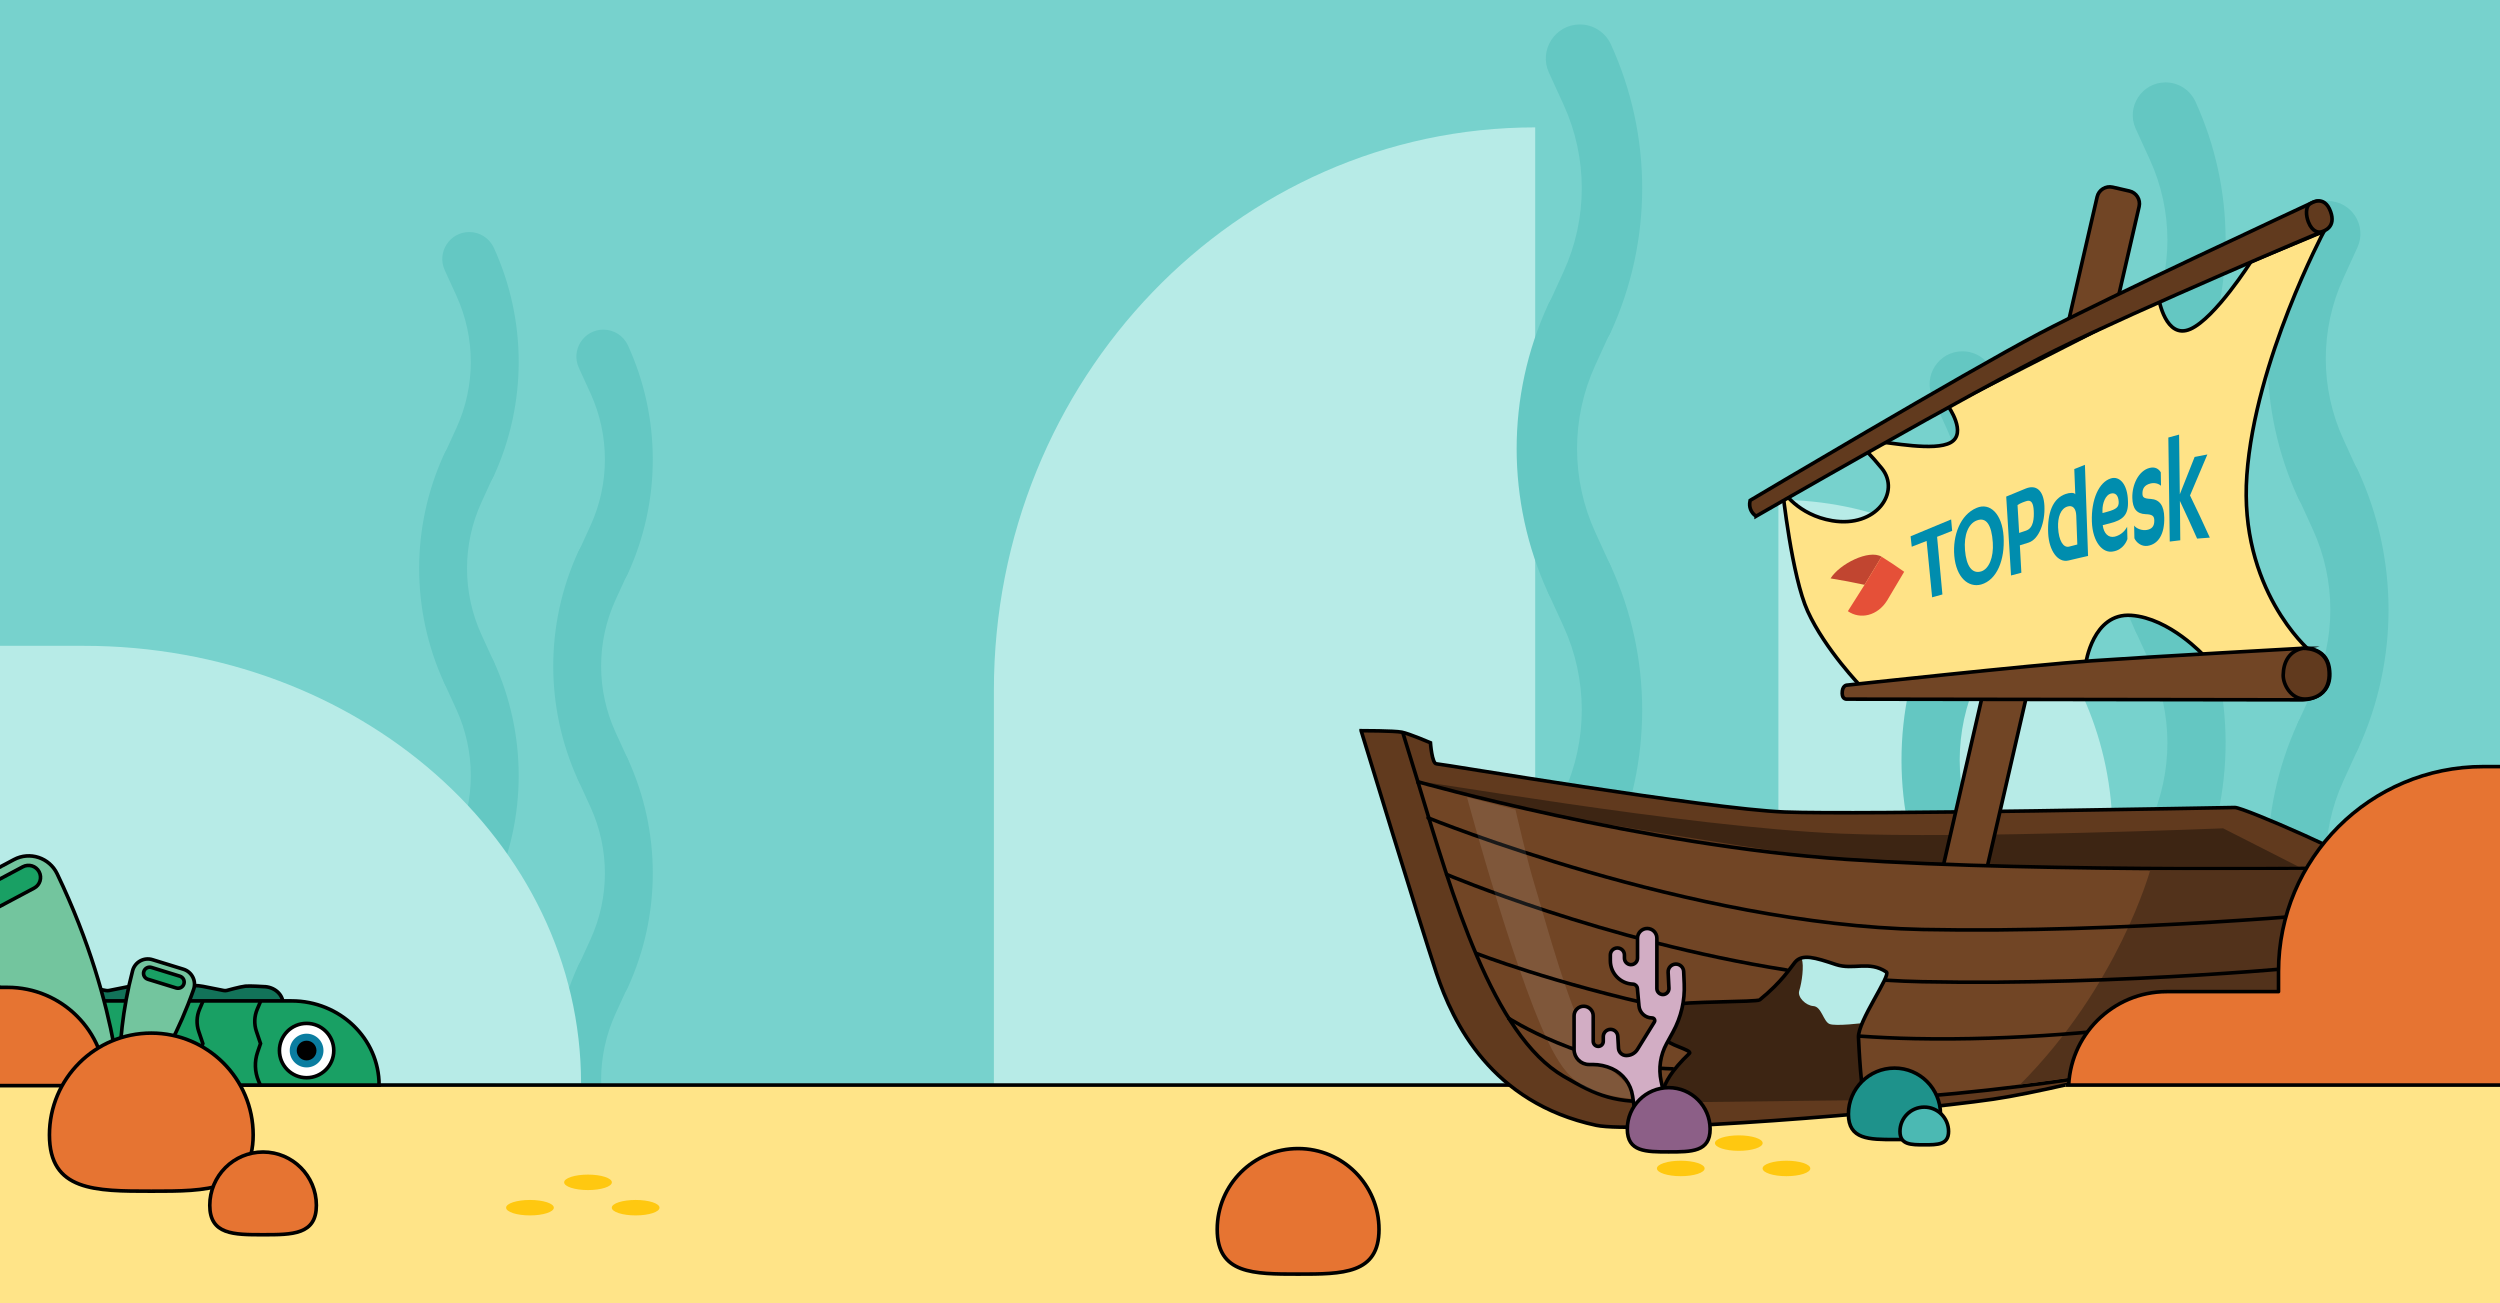 <svg width="2072" height="1080" viewBox="0 0 2072 1080" fill="none" xmlns="http://www.w3.org/2000/svg">
<rect x="0" y="0" width="2072" height="1080" fill="#333333" stroke="none"/>
<g clip-path="url(#clip0_2_2870)">
<path d="M2072.52 0H0V1080H2072.52V0Z" fill="#77D2CD"/>
<path d="M1272.38 105.58C1024.6 105.58 823.737 314.49 823.737 572.19V899.31H1272.38V572.19V105.58Z" fill="#B7EBE7"/>
<path d="M1309.42 724.11C1288.87 724.11 1275.21 702.85 1283.75 684.17L1295.92 657.57C1316 613.66 1316 563.19 1295.92 519.28L1283.75 492.68C1275.21 474 1288.86 452.74 1309.42 452.74C1320.46 452.74 1330.48 459.18 1335.09 469.22C1369.7 544.92 1369.7 631.93 1335.09 707.64C1330.49 717.68 1320.46 724.12 1309.42 724.12V724.11Z" fill="#64C8C3"/>
<path d="M1308.63 940.05C1329.17 940.05 1342.84 918.79 1334.29 900.11L1322.13 873.51C1302.05 829.6 1302.05 779.13 1322.13 735.22L1334.29 708.62C1342.84 689.94 1329.18 668.68 1308.63 668.68C1297.59 668.68 1287.56 675.12 1282.96 685.16C1248.34 760.86 1248.34 847.87 1282.96 923.58C1287.55 933.62 1297.59 940.06 1308.63 940.06V940.05Z" fill="#64C8C3"/>
<path d="M1309.42 291.64C1288.87 291.64 1275.21 270.38 1283.75 251.7L1295.92 225.1C1316 181.19 1316 130.72 1295.92 86.81L1283.75 60.21C1275.21 41.53 1288.86 20.27 1309.42 20.27C1320.46 20.27 1330.48 26.71 1335.09 36.75C1369.7 112.45 1369.7 199.46 1335.09 275.17C1330.49 285.21 1320.46 291.65 1309.42 291.65V291.64Z" fill="#64C8C3"/>
<path d="M1308.63 507.59C1329.17 507.59 1342.84 486.33 1334.29 467.65L1322.13 441.05C1302.05 397.14 1302.05 346.67 1322.13 302.76L1334.29 276.16C1342.84 257.48 1329.18 236.22 1308.63 236.22C1297.59 236.22 1287.56 242.66 1282.96 252.7C1248.34 328.4 1248.34 415.41 1282.96 491.12C1287.55 501.16 1297.59 507.6 1308.63 507.6V507.59Z" fill="#64C8C3"/>
<path d="M388.958 750.46C372.664 750.46 361.831 733.6 368.613 718.79L378.265 697.69C394.189 662.87 394.189 622.85 378.265 588.02L368.613 566.92C361.841 552.1 372.664 535.25 388.958 535.25C397.71 535.25 405.662 540.36 409.303 548.32C436.76 608.35 436.76 677.35 409.303 737.38C405.662 745.34 397.71 750.45 388.958 750.45V750.46Z" fill="#64C8C3"/>
<path d="M388.327 921.71C404.622 921.71 415.454 904.85 408.673 890.04L399.02 868.94C383.096 834.12 383.096 794.1 399.02 759.27L408.673 738.17C415.444 723.35 404.622 706.5 388.327 706.5C379.575 706.5 371.623 711.61 367.982 719.57C340.525 779.6 340.525 848.6 367.982 908.63C371.623 916.59 379.575 921.7 388.327 921.7V921.71Z" fill="#64C8C3"/>
<path d="M388.958 407.52C372.664 407.52 361.831 390.66 368.613 375.85L378.265 354.75C394.189 319.93 394.189 279.91 378.265 245.08L368.613 223.98C361.841 209.16 372.664 192.31 388.958 192.31C397.71 192.31 405.662 197.42 409.303 205.38C436.76 265.41 436.76 334.41 409.303 394.44C405.662 402.4 397.71 407.51 388.958 407.51V407.52Z" fill="#64C8C3"/>
<path d="M388.327 578.76C404.622 578.76 415.454 561.9 408.673 547.09L399.02 525.99C383.096 491.17 383.096 451.15 399.02 416.32L408.673 395.22C415.444 380.4 404.622 363.55 388.327 363.55C379.575 363.55 371.623 368.66 367.982 376.62C340.525 436.65 340.525 505.65 367.982 565.68C371.623 573.64 379.575 578.75 388.327 578.75V578.76Z" fill="#64C8C3"/>
<path d="M500.096 831.35C483.802 831.35 472.969 814.49 479.751 799.68L489.403 778.58C505.327 743.76 505.327 703.74 489.403 668.91L479.751 647.81C472.979 632.99 483.802 616.14 500.096 616.14C508.848 616.14 516.8 621.25 520.441 629.21C547.898 689.24 547.898 758.24 520.441 818.27C516.8 826.23 508.848 831.34 500.096 831.34V831.35Z" fill="#64C8C3"/>
<path d="M499.466 1002.6C515.76 1002.6 526.592 985.74 519.811 970.93L510.158 949.83C494.234 915.01 494.234 874.99 510.158 840.16L519.811 819.06C526.582 804.24 515.76 787.39 499.466 787.39C490.713 787.39 482.761 792.5 479.121 800.46C451.664 860.49 451.664 929.49 479.121 989.52C482.761 997.48 490.713 1002.59 499.466 1002.59V1002.6Z" fill="#64C8C3"/>
<path d="M500.096 488.41C483.802 488.41 472.969 471.55 479.751 456.74L489.403 435.64C505.327 400.82 505.327 360.8 489.403 325.97L479.751 304.87C472.979 290.05 483.802 273.2 500.096 273.2C508.848 273.2 516.8 278.31 520.441 286.27C547.898 346.3 547.898 415.3 520.441 475.33C516.8 483.29 508.848 488.4 500.096 488.4V488.41Z" fill="#64C8C3"/>
<path d="M499.466 659.65C515.76 659.65 526.592 642.79 519.811 627.98L510.158 606.88C494.234 572.06 494.234 532.04 510.158 497.21L519.811 476.11C526.582 461.29 515.76 444.44 499.466 444.44C490.713 444.44 482.761 449.55 479.121 457.51C451.664 517.54 451.664 586.54 479.121 646.57C482.761 654.53 490.713 659.64 499.466 659.64V659.65Z" fill="#64C8C3"/>
<path d="M481.571 897.89C481.571 697.62 296.995 535.26 69.318 535.26H-219.695V897.89H69.318H481.571Z" fill="#B7EBE7"/>
<path d="M-0.5 899.31H2072.02V1089.04H-0.5" fill="#FFE488"/>
<path d="M-0.5 899.31H2072.02" stroke="black" stroke-width="3" stroke-miterlimit="10"/>
<path d="M19.285 824.75C19.285 826.51 19.995 828.1 21.145 829.25C22.295 830.4 23.886 831.11 25.646 831.11H205.751C206.172 831.11 234.579 831.98 234.579 831.98C234.579 824.09 227.307 817.71 218.345 817.71C218.345 817.71 207.062 816.97 203.331 817.35C199.39 817.75 187.897 820.91 187.897 820.91C187.037 821.09 186.147 821.09 185.276 820.91L168.222 817.53C163.191 816.53 158.009 816.6 153.008 817.72L138.915 820.87C137.964 821.08 136.984 821.07 136.034 820.84L123.161 818.06C117.329 816.8 111.298 816.75 105.446 817.92L90.343 820.94C89.502 821.11 88.642 821.1 87.802 820.94L74.098 818.43C66.206 816.99 58.094 817.24 50.312 819.19L39.83 821.81C38.639 822.11 37.389 822.06 36.229 821.66L27.697 818.75C23.576 817.34 19.285 820.41 19.285 824.77V824.75Z" fill="#127359" stroke="black" stroke-width="3" stroke-miterlimit="10"/>
<path d="M314.189 899.32C314.189 860.79 281.681 829.55 241.591 829.55H-11.093V899.32H241.591H314.189Z" fill="#19A064" stroke="black" stroke-width="3" stroke-miterlimit="10"/>
<path d="M254.114 893.22C266.554 893.22 276.639 883.138 276.639 870.7C276.639 858.263 266.554 848.18 254.114 848.18C241.673 848.18 231.588 858.263 231.588 870.7C231.588 883.138 241.673 893.22 254.114 893.22Z" fill="white" stroke="black" stroke-width="3" stroke-miterlimit="10"/>
<path d="M254.114 884.68C261.837 884.68 268.097 878.421 268.097 870.7C268.097 862.979 261.837 856.72 254.114 856.72C246.391 856.72 240.13 862.979 240.13 870.7C240.13 878.421 246.391 884.68 254.114 884.68Z" fill="#0A7DA0"/>
<path d="M254.114 878.88C258.633 878.88 262.296 875.218 262.296 870.7C262.296 866.182 258.633 862.52 254.114 862.52C249.595 862.52 245.932 866.182 245.932 870.7C245.932 875.218 249.595 878.88 254.114 878.88Z" fill="black"/>
<path d="M26.537 829.55L23.806 835.97C21.335 841.79 21.085 848.31 23.106 854.3L26.527 864.44L24.086 871.57C21.425 879.35 21.715 887.83 24.886 895.42L26.517 899.32" stroke="black" stroke-width="3" stroke-miterlimit="10"/>
<path d="M74.349 829.55L71.618 835.97C69.147 841.79 68.897 848.31 70.918 854.3L74.339 864.44L71.898 871.57C69.237 879.35 69.528 887.83 72.698 895.42L74.329 899.32" stroke="black" stroke-width="3" stroke-miterlimit="10"/>
<path d="M122.231 830.01L119.5 835.06C117.029 840.88 116.779 847.4 118.8 853.39L122.221 863.53L119.78 870.66C117.119 878.44 117.409 886.92 120.58 894.51L122.211 898.41" stroke="black" stroke-width="3" stroke-miterlimit="10" stroke-linecap="round"/>
<path d="M168.122 830.01L165.391 836.43C162.921 842.25 162.671 848.77 164.691 854.76L168.112 864.9L165.672 872.03C163.011 879.81 163.301 888.29 166.472 895.88L168.102 899.78" stroke="black" stroke-width="3" stroke-miterlimit="10"/>
<path d="M215.934 830.01L213.203 836.43C210.733 842.25 210.483 848.77 212.503 854.76L215.924 864.9L213.484 872.03C210.823 879.81 211.113 888.29 214.284 895.88L215.914 899.78" stroke="black" stroke-width="3" stroke-miterlimit="10"/>
<path d="M100.915 923.34C100.915 923.34 25.836 868.62 -34.329 767.95C-41.991 755.13 -37.44 738.52 -24.256 731.5L11.573 712.42C24.686 705.44 40.95 710.82 47.362 724.21C101.655 837.57 100.915 923.34 100.915 923.34V923.34Z" fill="#73C59E" stroke="black" stroke-width="3" stroke-linecap="round" stroke-linejoin="round"/>
<path d="M18.893 718.411L-23.483 740.975C-28.359 743.571 -30.206 749.627 -27.61 754.502C-25.013 759.377 -18.955 761.224 -14.079 758.627L28.297 736.063C33.173 733.467 35.021 727.411 32.424 722.536C29.827 717.661 23.769 715.814 18.893 718.411Z" fill="#19A064" stroke="black" stroke-width="3" stroke-miterlimit="10"/>
<path d="M-378.855 899.78H87.682C87.682 854.8 51.203 818.33 6.212 818.33H-86.352V801.69C-86.352 707.88 -162.421 631.83 -256.254 631.83H-378.855" fill="#E67432"/>
<path d="M-378.855 899.78H87.682C87.682 854.8 51.203 818.33 6.212 818.33H-86.352V801.69C-86.352 707.88 -162.421 631.83 -256.254 631.83H-378.855" stroke="black" stroke-width="3" stroke-linejoin="round"/>
<path d="M100.885 923.4C100.885 923.4 92.703 870.08 109.908 804.5C111.788 797.35 119.25 793.19 126.312 795.37L152.048 803.31C159.1 805.49 162.911 813.09 160.47 820.06C136.464 888.67 100.885 923.4 100.885 923.4V923.4Z" fill="#73C59E" stroke="black" stroke-width="3" stroke-linecap="round" stroke-linejoin="round"/>
<path d="M149.049 809.064L125.583 801.829C122.885 800.997 120.024 802.509 119.192 805.206L119.189 805.215C118.358 807.912 119.87 810.773 122.567 811.604L146.033 818.839C148.73 819.671 151.592 818.159 152.424 815.462L152.426 815.453C153.258 812.756 151.746 809.895 149.049 809.064Z" fill="#19A064" stroke="black" stroke-width="3" stroke-miterlimit="10"/>
<path d="M439.231 1007.34C450.152 1007.34 459.006 1004.47 459.006 1000.93C459.006 997.389 450.152 994.52 439.231 994.52C428.309 994.52 419.456 997.389 419.456 1000.93C419.456 1004.47 428.309 1007.34 439.231 1007.34Z" fill="#FFC810"/>
<path d="M487.333 986.33C498.254 986.33 507.108 983.46 507.108 979.92C507.108 976.38 498.254 973.51 487.333 973.51C476.411 973.51 467.558 976.38 467.558 979.92C467.558 983.46 476.411 986.33 487.333 986.33Z" fill="#FFC810"/>
<path d="M526.822 1007.34C537.744 1007.34 546.597 1004.47 546.597 1000.93C546.597 997.389 537.744 994.52 526.822 994.52C515.901 994.52 507.047 997.389 507.047 1000.93C507.047 1004.47 515.901 1007.34 526.822 1007.34Z" fill="#FFC810"/>
<path d="M1473.94 414.28C1626.87 414.28 1750.84 538.22 1750.84 691.11V885.18H1473.94V691.11V414.28V414.28Z" fill="#B7EBE7"/>
<path d="M1794.84 746.47C1775.05 746.47 1761.88 725.99 1770.11 707.99L1781.84 682.36C1801.18 640.05 1801.18 591.42 1781.84 549.11L1770.11 523.48C1761.88 505.48 1775.05 485 1794.84 485C1805.48 485 1815.15 491.21 1819.57 500.88C1852.92 573.82 1852.92 657.66 1819.57 730.6C1815.15 740.27 1805.48 746.48 1794.84 746.48V746.47Z" fill="#64C7C2"/>
<path d="M1794.84 329.77C1775.05 329.77 1761.88 309.29 1770.11 291.29L1781.84 265.66C1801.18 223.35 1801.18 174.72 1781.84 132.41L1770.11 106.78C1761.88 88.78 1775.05 68.3 1794.84 68.3C1805.48 68.3 1815.15 74.51 1819.57 84.18C1852.92 157.12 1852.92 240.96 1819.57 313.9C1815.15 323.57 1805.48 329.78 1794.84 329.78V329.77Z" fill="#64C7C2"/>
<path d="M1794.08 537.84C1813.87 537.84 1827.04 517.36 1818.81 499.36L1807.08 473.73C1787.74 431.42 1787.74 382.79 1807.08 340.48L1818.81 314.85C1827.04 296.85 1813.87 276.37 1794.08 276.37C1783.44 276.37 1773.77 282.58 1769.35 292.25C1736 365.19 1736 449.03 1769.35 521.97C1773.77 531.64 1783.44 537.85 1794.08 537.85V537.84Z" fill="#64C7C2"/>
<path d="M1929.11 844.75C1948.91 844.75 1962.07 824.27 1953.84 806.27L1942.12 780.64C1922.77 738.33 1922.77 689.7 1942.12 647.39L1953.84 621.76C1962.07 603.76 1948.91 583.28 1929.11 583.28C1918.47 583.28 1908.81 589.49 1904.39 599.16C1871.03 672.1 1871.03 755.94 1904.39 828.88C1908.81 838.55 1918.47 844.76 1929.11 844.76V844.75Z" fill="#64C7C2"/>
<path d="M1929.11 428.05C1948.91 428.05 1962.07 407.57 1953.84 389.57L1942.12 363.94C1922.77 321.63 1922.77 273 1942.12 230.69L1953.84 205.06C1962.07 187.06 1948.91 166.58 1929.11 166.58C1918.47 166.58 1908.81 172.79 1904.39 182.46C1871.03 255.4 1871.03 339.24 1904.39 412.18C1908.81 421.85 1918.47 428.06 1929.11 428.06V428.05Z" fill="#64C7C2"/>
<path d="M1929.87 636.119C1910.08 636.119 1896.92 615.639 1905.15 597.639L1916.87 572.009C1936.22 529.699 1936.22 481.069 1916.87 438.759L1905.15 413.129C1896.92 395.129 1910.08 374.649 1929.87 374.649C1940.52 374.649 1950.18 380.859 1954.6 390.529C1987.96 463.469 1987.96 547.309 1954.6 620.249C1950.18 629.919 1940.52 636.129 1929.87 636.129V636.119Z" fill="#64C7C2"/>
<path d="M1626.48 552.63C1606.68 552.63 1593.52 532.15 1601.75 514.15L1613.47 488.52C1632.82 446.21 1632.82 397.58 1613.47 355.27L1601.75 329.64C1593.52 311.64 1606.68 291.16 1626.48 291.16C1637.12 291.16 1646.78 297.37 1651.2 307.04C1684.56 379.98 1684.56 463.82 1651.2 536.76C1646.78 546.43 1637.12 552.64 1626.48 552.64V552.63Z" fill="#64C7C2"/>
<path d="M1625.71 760.699C1645.5 760.699 1658.67 740.219 1650.43 722.219L1638.71 696.59C1619.37 654.28 1619.37 605.65 1638.71 563.34L1650.43 537.71C1658.67 519.71 1645.5 499.229 1625.71 499.229C1615.07 499.229 1605.4 505.439 1600.98 515.109C1567.62 588.049 1567.62 671.889 1600.98 744.829C1605.4 754.499 1615.07 760.71 1625.71 760.71V760.699Z" fill="#64C7C2"/>
<path d="M1570.85 449.85L1573.27 457.32L1585.47 453.38L1597.77 491.47L1606.36 488.7L1594.06 450.61L1606.38 446.63L1603.97 439.16L1570.85 449.85V449.85Z" fill="#008DAE"/>
<path d="M1663.5 470.25L1672.09 467.48L1667.15 452.17L1674.25 449.88C1682.96 447.07 1685.99 437.29 1683.1 428.33C1680.37 419.87 1672.99 417.03 1664.65 419.72L1648.83 424.83L1663.51 470.26L1663.5 470.25ZM1670.62 443.35L1664.89 445.2L1659.79 429.39C1661.75 428.21 1665.77 427.05 1667.55 426.61C1671.03 425.9 1673.21 427.53 1674.58 431.76C1675.91 435.87 1676.72 441.38 1670.62 443.35Z" fill="#008DAE"/>
<path d="M1703.94 406.89L1708.12 419.84C1707.14 418.92 1703.16 419.38 1699.8 420.46C1689.33 423.84 1686.45 431.92 1689.98 442.87C1692.96 452.08 1702.18 457.63 1711.01 454.77L1721.09 451.51L1727.19 449.54C1726.31 446.8 1712.48 403.98 1712.48 403.98L1703.93 406.88L1703.94 406.89ZM1716.36 445.35L1709.76 447.48C1705.03 449.01 1699.97 445.69 1697.72 438.72C1695.99 433.37 1697.48 428.63 1702.84 426.9C1707.45 425.41 1710.61 427.14 1711.74 430.62L1716.48 445.31L1716.36 445.35V445.35Z" fill="#008DAE"/>
<path d="M1805.04 404.07L1814.1 383.56L1803.88 386.86L1796.43 405.49L1788.11 379.73L1779.52 382.5L1794.23 428.06L1802.82 425.29L1797.35 408.36L1816.52 420.87L1826.85 417.53L1805.04 404.09V404.07Z" fill="#008DAE"/>
<path d="M1624.6 431.95C1611.4 436.21 1607.34 449.62 1611.6 462.81C1616.07 476.63 1628.18 482.2 1638.76 478.78C1651.95 474.52 1656.26 461.86 1651.87 448.29C1647.65 435.22 1635.55 428.41 1624.6 431.94V431.95ZM1637.02 470.82C1629.68 473.19 1623.47 468.87 1620.17 458.67C1617.07 449.09 1619.58 441.95 1626.3 439.78C1634.27 437.21 1639.97 442.1 1643.35 452.56C1646.2 461.4 1643.49 468.74 1637.02 470.83V470.82Z" fill="#008DAE"/>
<path d="M1741.08 430.36L1735.6 432.13C1737.59 436.16 1742.29 437.53 1747.15 435.96C1750.64 434.83 1754.71 432.56 1756.52 429.22L1757.4 431.96L1758.36 434.95C1758.15 435.57 1756.65 440.73 1747.73 443.33C1739.39 446.02 1729.16 442.04 1725.86 431.83C1722.28 420.75 1726.84 411.45 1736.31 408.39C1743.28 406.14 1751.23 409.07 1753.81 417.03C1756.15 423.42 1752.15 426.78 1741.07 430.35L1741.08 430.36ZM1738.15 415.77C1734.17 417.06 1732.35 421.22 1733.47 425.12L1733.83 426.24L1737.56 425.03C1745.4 422.5 1746.86 421.06 1746.1 418.7C1744.93 415.5 1741.88 414.57 1738.14 415.77H1738.15Z" fill="#008DAE"/>
<path d="M1776.34 434.37C1771.23 436.02 1766.36 434.98 1764.18 433.35L1762.29 427.5C1764.55 428.55 1769.64 428.56 1773.64 427.28C1777.63 426 1779.38 424.19 1778.57 421.7C1777.97 419.83 1776.52 419.2 1770.42 420.34C1763.01 421.64 1758.76 419.98 1757.11 414.88C1755.1 408.66 1758.97 401.5 1767.56 398.72C1772.17 397.23 1775.52 397.8 1777.7 399.02L1779.63 404.99C1777.24 404.39 1773.84 404.52 1770.6 405.57C1765.5 407.22 1764.36 409.23 1765.08 411.47C1765.6 413.09 1766.84 413.51 1772.86 412.53C1780.19 411.4 1784.77 413.22 1786.5 418.57C1788.91 425.63 1785.3 431.46 1776.34 434.36V434.37Z" fill="#008DAE"/>
<path d="M1537.13 485.9L1515.38 474.78C1521.53 462.76 1536.23 458.02 1548.25 464.17L1537.13 485.91V485.9Z" fill="#C14530"/>
<path d="M1558.86 497.02L1569.98 475.28L1548.24 464.16L1537.12 485.9L1525.99 507.64C1538.02 513.79 1552.71 509.05 1558.86 497.03V497.02Z" fill="#E55038"/>
<path d="M1128.11 605.6C1128.11 605.6 1176.81 765.38 1190.54 806.57C1204.27 847.76 1235.99 913.93 1322.89 932.64C1355.33 939.63 1572.5 922.55 1652.13 910.98C1716.64 901.61 1884.75 855.25 1892.25 851.51C1899.74 847.77 1962.16 725.44 1960.91 719.19C1959.66 712.94 1859.78 669.26 1852.29 669.26C1844.79 669.26 1542.64 675.5 1478.96 673C1415.29 670.5 1194.29 633.06 1190.54 633.06C1186.79 633.06 1185.55 615.58 1185.55 615.58C1185.55 615.58 1168.06 608.09 1161.82 606.84C1155.58 605.59 1128.11 605.59 1128.11 605.59V605.6Z" fill="#613A1E" stroke="black" stroke-width="3" stroke-miterlimit="10"/>
<path d="M1377.09 913.79L1546.27 911.75L1628.85 882.38L1596.84 785.25L1519.12 761.25L1364.82 771.54L1354.54 837.81L1377.09 913.79Z" fill="#3D2513"/>
<path d="M1842.51 686.51L1905 718.29C1905 718.29 1591.5 723.77 1520.25 712.81C1449 701.85 1200.53 665.57 1175.72 647.91C1171.83 645.15 1394.62 685.38 1525.73 690.9C1627.47 695.18 1842.52 686.52 1842.52 686.52L1842.51 686.51Z" fill="#3D2513"/>
<path d="M1738.11 163.178L1603.45 748.619C1602.12 754.384 1605.72 760.131 1611.49 761.457L1625.4 764.655C1631.17 765.98 1636.91 762.382 1638.24 756.617L1772.9 171.176C1774.22 165.411 1770.62 159.664 1764.86 158.338L1750.95 155.14C1745.18 153.815 1739.43 157.413 1738.11 163.178Z" fill="#714525" stroke="black" stroke-width="3" stroke-linecap="round" stroke-linejoin="round"/>
<path d="M1544.76 847.81C1544.76 847.81 1521.37 850.79 1516.27 848.66C1511.17 846.53 1509.71 834.29 1502.94 833.83C1496.62 833.41 1489.56 826.45 1491.2 821.2C1493.47 813.98 1495.27 800.45 1493.31 794.67C1492.61 792.62 1487.77 781.92 1499.69 781.49C1511.6 781.06 1549.02 772.99 1559.22 778.94C1569.42 784.89 1575.38 792.54 1576.66 805.72C1577.94 818.9 1544.77 847.81 1544.77 847.81H1544.76Z" fill="#B7EBE7"/>
<path d="M1175.11 647.91C1175.11 647.91 1362 700.87 1530.05 712.23C1698.11 723.58 1960.91 719.2 1960.91 719.2C1960.91 719.2 1922.87 825.06 1892.25 851.52C1863.8 876.09 1667.93 906.26 1546.28 911.76C1542.71 911.92 1540.41 862.98 1540.3 859.62C1539.87 846.21 1567.43 808.27 1563.45 805.6C1549.06 795.94 1536.07 804.21 1521.64 799.4C1504.3 793.62 1493.7 790.31 1487.72 797.47C1483.87 802.09 1476.93 813.66 1458.43 828.69C1456.13 830.56 1396.41 829.94 1383.65 832.93C1379.49 833.9 1380.64 855.6 1380.57 860.68C1380.5 865.51 1403.08 870.29 1400.22 873.01C1369.61 902.18 1380.42 912.54 1377.1 912.7C1338.26 914.59 1323.89 908.27 1296.07 892.09C1237.14 857.83 1203.89 743.17 1175.12 647.92L1175.11 647.91Z" fill="#714525" stroke="black" stroke-width="3" stroke-linecap="round" stroke-linejoin="round"/>
<path d="M1674.27 898.8C1674.27 898.8 1853.23 876.51 1890.22 851.66C1918.85 832.43 1958.71 720.86 1958.71 720.86L1782.03 721.34C1782.03 721.34 1755.98 816.8 1674.28 898.8H1674.27Z" fill="#52321B"/>
<path d="M1183.62 677.84C1183.62 677.84 1401.25 766.47 1593.28 770.36C1760.3 773.74 1947.64 755.69 1947.64 755.69" stroke="black" stroke-width="3" stroke-linecap="round" stroke-linejoin="round"/>
<path d="M1198.98 724.74C1198.98 724.74 1329.71 780.19 1480.75 803.96" stroke="black" stroke-width="3" stroke-linecap="round" stroke-linejoin="round"/>
<path opacity="0.1" d="M1215.86 660.72C1215.86 660.72 1259.68 823.41 1288.75 874.29C1297.74 890 1305.82 897.88 1319.99 903.55C1339.13 911.19 1365.81 911.44 1365.81 911.44C1365.81 911.44 1342.53 897.18 1320.55 869.03C1302.72 846.19 1279.71 758.78 1271.82 733.15C1265.62 713.01 1256.02 671.09 1256.02 671.09L1215.86 660.72V660.72Z" fill="white"/>
<path d="M1477.44 406.51C1477.44 406.51 1485.04 477.749 1498.21 506.589C1512.71 538.389 1542.71 569.33 1542.71 569.33L1728.7 549.94C1728.7 549.94 1734.41 507.73 1766.36 510.01C1798.31 512.29 1826.82 543.599 1826.82 543.599L1913.56 538.53C1913.56 538.53 1855.37 488.339 1862.21 393.649C1869.05 298.969 1926.1 191.729 1926.1 191.729L1865.63 216.829C1865.63 216.829 1835.96 263.6 1815.43 272.73C1794.89 281.86 1789.18 247.63 1789.18 247.63L1614.6 336.609C1614.6 336.609 1630.69 359.08 1616.61 366.82C1603.21 374.18 1567.56 366.77 1551.66 365.48C1547.44 365.14 1542.71 369.549 1542.71 369.549C1542.71 369.549 1551.06 377.559 1559.69 388.239C1575.44 407.709 1555.11 437.659 1518.61 431.589C1489.76 426.789 1477.44 406.51 1477.44 406.51V406.51Z" fill="#FFE387" stroke="black" stroke-width="3" stroke-miterlimit="10"/>
<path d="M1530.27 567.9C1530.27 567.9 1683.96 551.15 1733.66 547.68C1783.35 544.21 1908.73 537.28 1908.73 537.28C1908.73 537.28 1927.84 535.59 1930.55 553.7C1934.54 580.35 1908.15 580.03 1908.15 580.03L1530.85 579.45C1530.85 579.45 1526.94 579.98 1526.81 574.83C1526.65 568.43 1530.28 567.9 1530.28 567.9H1530.27Z" fill="#714525" stroke="black" stroke-width="3" stroke-linecap="round" stroke-linejoin="round"/>
<path d="M1455.47 427.82C1455.47 427.82 1636.38 323.46 1704.36 289.89C1772.33 256.32 1926.5 191.06 1926.5 191.06C1926.5 191.06 1932.02 184.34 1927.32 175.15C1923.87 168.41 1924.71 163.85 1914.22 168.95C1909.28 171.35 1747.08 246.5 1690.4 276.33C1629.15 308.58 1450.55 414.71 1450.55 414.71L1450.38 415.48C1449.37 420.07 1451.22 424.82 1455.07 427.53L1455.47 427.81V427.82Z" fill="#613A1E" stroke="black" stroke-width="3" stroke-miterlimit="10"/>
<path d="M1908.27 537.36C1908.27 537.36 1927.59 536.01 1930.09 553.78C1932.59 571.55 1922 579.24 1910.4 579.38C1898.8 579.52 1892.17 567.29 1892.31 559.51C1892.5 548.2 1897.67 539.62 1908.28 537.36H1908.27Z" fill="#613A1E" stroke="black" stroke-width="3" stroke-miterlimit="10"/>
<path d="M1913.85 169.45C1915.47 168.11 1926.32 161.01 1931.56 175.32C1936.31 188.29 1926.27 191.51 1923.95 192.16C1921.63 192.81 1916.57 192.44 1913.22 184.05C1911.02 178.56 1910.99 171.82 1913.85 169.45V169.45Z" fill="#613A1E" stroke="black" stroke-width="3" stroke-miterlimit="10"/>
<path d="M1562.74 812.37C1572.92 813.01 1583.12 813.44 1593.27 813.65C1760.29 817.03 1925.59 800.08 1925.59 800.08" stroke="black" stroke-width="3" stroke-linecap="round" stroke-linejoin="round"/>
<path d="M1540.69 858.7C1555.91 859.77 1571.35 860.5 1586.93 860.82C1753.95 864.2 1909.42 829.27 1909.42 829.27" stroke="black" stroke-width="3" stroke-linecap="round" stroke-linejoin="round"/>
<path d="M1223.61 790.21C1223.61 790.21 1287.4 815.06 1380.77 835.31" stroke="black" stroke-width="3" stroke-linecap="round" stroke-linejoin="round"/>
<path d="M1249.75 843.56C1249.75 843.56 1312.79 884.42 1387.18 885.89" stroke="black" stroke-width="3" stroke-miterlimit="10"/>
<path d="M1393.01 974.82C1403.93 974.82 1412.79 971.95 1412.79 968.41C1412.79 964.87 1403.93 962 1393.01 962C1382.09 962 1373.24 964.87 1373.24 968.41C1373.24 971.95 1382.09 974.82 1393.01 974.82Z" fill="#FFC810"/>
<path d="M1441.11 953.81C1452.03 953.81 1460.89 950.94 1460.89 947.4C1460.89 943.86 1452.03 940.99 1441.11 940.99C1430.19 940.99 1421.34 943.86 1421.34 947.4C1421.34 950.94 1430.19 953.81 1441.11 953.81Z" fill="#FFC810"/>
<path d="M1480.6 974.82C1491.52 974.82 1500.38 971.95 1500.38 968.41C1500.38 964.87 1491.52 962 1480.6 962C1469.68 962 1460.83 964.87 1460.83 968.41C1460.83 971.95 1469.68 974.82 1480.6 974.82Z" fill="#FFC810"/>
<path d="M1378.91 906.25L1376.72 895.97C1374.48 885.43 1376.1 874.43 1381.28 864.98L1386.62 855.25C1393.3 843.08 1396.5 829.32 1395.89 815.45L1395.43 805.19C1395.28 801.75 1392.44 799.03 1388.99 799.03C1385.31 799.03 1382.37 802.11 1382.55 805.79L1383.21 819.04C1383.35 821.89 1381.08 824.28 1378.22 824.28C1375.46 824.28 1373.22 822.04 1373.22 819.29V777.55C1373.22 773.12 1369.63 769.53 1365.2 769.53C1360.77 769.53 1357.18 773.12 1357.18 777.55V794.1C1357.18 797.3 1354.43 799.8 1351.24 799.5C1348.46 799.24 1346.33 796.9 1346.33 794.1V791.51C1346.33 788.28 1343.71 785.67 1340.49 785.67C1337.26 785.67 1334.65 788.29 1334.65 791.51V796.22C1334.65 806.68 1342.92 815.27 1353.37 815.66C1355.31 815.73 1356.89 817.24 1357.07 819.17L1358.38 833.75C1358.88 839.36 1363.59 843.66 1369.22 843.66C1370.97 843.66 1372.04 845.58 1371.12 847.07L1357.12 869.73C1355.09 873.01 1351.46 874.95 1347.61 874.82C1344.28 874.71 1341.59 872.08 1341.4 868.75L1340.82 858.81C1340.63 855.63 1338 853.15 1334.82 853.15C1331.49 853.15 1328.8 855.84 1328.8 859.16V863.07C1328.8 865.37 1326.93 867.24 1324.63 867.24C1322.33 867.24 1320.46 865.37 1320.46 863.07V841.9C1320.46 837.67 1317.14 834.19 1312.92 833.98C1308.39 833.76 1304.6 837.37 1304.6 841.9V869.83C1304.6 876.7 1310.17 882.27 1317.04 882.27H1320.04C1325.54 882.27 1330.98 883.44 1336 885.7C1345.17 889.84 1351.61 898.36 1353.08 908.32L1357.6 938.87L1384.85 938.65L1378.9 906.24" fill="#D2ADC4"/>
<path d="M1378.91 906.25L1376.72 895.97C1374.48 885.43 1376.1 874.43 1381.28 864.98L1386.62 855.25C1393.3 843.08 1396.5 829.32 1395.89 815.45L1395.43 805.19C1395.28 801.75 1392.44 799.03 1388.99 799.03C1385.31 799.03 1382.37 802.11 1382.55 805.79L1383.21 819.04C1383.35 821.89 1381.08 824.28 1378.22 824.28C1375.46 824.28 1373.22 822.04 1373.22 819.29V777.55C1373.22 773.12 1369.63 769.53 1365.2 769.53C1360.77 769.53 1357.18 773.12 1357.18 777.55V794.1C1357.18 797.3 1354.43 799.8 1351.24 799.5C1348.46 799.24 1346.33 796.9 1346.33 794.1V791.51C1346.33 788.28 1343.71 785.67 1340.49 785.67C1337.26 785.67 1334.65 788.29 1334.65 791.51V796.22C1334.65 806.68 1342.92 815.27 1353.37 815.66C1355.31 815.73 1356.89 817.24 1357.07 819.17L1358.38 833.75C1358.88 839.36 1363.59 843.66 1369.22 843.66C1370.97 843.66 1372.04 845.58 1371.12 847.07L1357.12 869.73C1355.09 873.01 1351.46 874.95 1347.61 874.82C1344.28 874.71 1341.59 872.08 1341.4 868.75L1340.82 858.81C1340.63 855.63 1338 853.15 1334.82 853.15C1331.49 853.15 1328.8 855.84 1328.8 859.16V863.07C1328.8 865.37 1326.93 867.24 1324.63 867.24C1322.33 867.24 1320.46 865.37 1320.46 863.07V841.9C1320.46 837.67 1317.14 834.19 1312.92 833.98C1308.39 833.76 1304.6 837.37 1304.6 841.9V869.83C1304.6 876.7 1310.17 882.27 1317.04 882.27H1320.04C1325.54 882.27 1330.98 883.44 1336 885.7C1345.17 889.84 1351.61 898.36 1353.08 908.32L1357.6 938.87L1384.85 938.65L1378.9 906.24" stroke="black" stroke-width="3" stroke-miterlimit="10"/>
<path d="M1417.34 935.74C1417.34 916.8 1401.97 901.44 1383.03 901.44C1364.08 901.44 1348.72 916.8 1348.72 935.74C1348.72 954.68 1364.08 954.69 1383.03 954.69C1401.97 954.69 1417.34 954.69 1417.34 935.74Z" fill="#8C5F87" stroke="black" stroke-width="3" stroke-miterlimit="10"/>
<path d="M1608.3 923.38C1608.3 902.31 1591.22 885.23 1570.14 885.23C1549.07 885.23 1531.98 902.31 1531.98 923.38C1531.98 944.45 1549.07 944.46 1570.14 944.46C1591.22 944.46 1608.3 944.46 1608.3 923.38Z" fill="#1E928B" stroke="black" stroke-width="3" stroke-miterlimit="10"/>
<path d="M1614.97 937.71C1614.97 926.59 1605.95 917.58 1594.83 917.58C1583.71 917.58 1574.7 926.59 1574.7 937.71C1574.7 948.83 1583.71 948.83 1594.83 948.83C1605.95 948.83 1614.97 948.83 1614.97 937.71Z" fill="#4BB9B3" stroke="black" stroke-width="3" stroke-miterlimit="10"/>
<path d="M1583.49 444.48C1583.81 447.35 1584.13 450.24 1584.45 453.13C1588.55 451.52 1592.66 449.92 1596.77 448.33C1598.33 463.7 1599.85 479.28 1601.35 495.06C1604.19 494.27 1607.03 493.48 1609.87 492.69C1608.43 476.56 1606.96 460.63 1605.46 444.91C1609.61 443.26 1613.77 441.61 1617.94 439.98C1617.66 436.82 1617.38 433.66 1617.1 430.51C1605.87 435.13 1594.67 439.79 1583.5 444.48H1583.49Z" fill="#008DAE"/>
<path d="M1666.73 476.96C1669.59 476.18 1672.45 475.42 1675.31 474.66C1674.9 467.07 1674.48 459.51 1674.06 451.97C1674.06 451.97 1678.19 450.66 1681.21 449.73C1689.97 446.97 1695.07 433.01 1694.41 419.22C1693.78 406.27 1687.42 401.4 1678.89 404.92C1673.5 407.1 1668.12 409.32 1662.75 411.57C1664.13 433.14 1665.46 454.94 1666.74 476.96H1666.73ZM1679.26 439.76C1677.12 440.47 1673.47 441.7 1673.47 441.7C1673.03 433.97 1672.58 426.27 1672.13 418.59C1674.24 417.02 1678.31 415.63 1680.09 415.14C1683.55 414.38 1685.24 416.97 1685.57 423.33C1685.89 429.52 1685.41 437.69 1679.25 439.75L1679.26 439.76Z" fill="#008DAE"/>
<path d="M1719.17 388.78C1719.45 395.74 1719.72 402.72 1719.99 409.71C1719.29 408.11 1715.42 408.21 1712 409.42C1701.31 413.14 1696.74 425.04 1697.53 441.98C1698.21 456.32 1705.47 466.63 1714.32 464.55C1717.69 463.74 1721.07 462.95 1724.45 462.17C1726.49 461.7 1728.54 461.24 1730.58 460.78C1730.5 456.2 1728.03 385.22 1727.98 385.24C1725.04 386.4 1722.1 387.58 1719.17 388.77V388.78ZM1721.55 451.32C1719.33 451.88 1717.12 452.45 1714.9 453.03C1710.14 454.26 1706.22 448.14 1705.74 437.11C1705.38 428.67 1707.88 421.64 1713.34 419.86C1718.03 418.32 1720.59 421.61 1720.8 427.28C1721.1 435.27 1721.39 443.27 1721.68 451.29C1721.64 451.3 1721.6 451.31 1721.55 451.32V451.32Z" fill="#008DAE"/>
<path d="M1815.08 410.66C1819.84 399.44 1824.63 388.11 1829.47 376.67C1825.95 377.32 1822.42 378 1818.91 378.72C1814.79 389.12 1810.69 399.44 1806.63 409.67C1806.45 393.16 1806.25 376.67 1806.03 360.2C1803.06 360.99 1800.09 361.8 1797.12 362.63C1797.58 391.3 1797.96 420.04 1798.29 448.85C1801.2 448.48 1804.11 448.12 1807.02 447.79C1806.92 436.91 1806.82 426.05 1806.7 415.18C1811.5 425.33 1816.26 435.74 1820.96 446.39C1824.47 446.08 1827.98 445.82 1831.49 445.58C1826.09 433.62 1820.63 421.98 1815.1 410.66H1815.08Z" fill="#008DAE"/>
<path d="M1638.18 420.96C1624.7 426.54 1618.25 443.81 1619.72 460.71C1621.28 478.65 1631.44 487.27 1641.95 484.44C1655.03 480.73 1661.77 464.08 1660.57 444.62C1659.44 426.07 1649.36 416.14 1638.18 420.95V420.96ZM1641.94 473.6C1634.61 475.77 1629.69 469.47 1628.59 455.95C1627.57 443.37 1631.36 434.11 1638.19 431.42C1646.28 428.16 1650.68 435.14 1651.64 449.68C1652.46 462.06 1648.39 471.65 1641.93 473.61L1641.94 473.6Z" fill="#008DAE"/>
<path d="M1748.29 433.84C1746.44 434.29 1744.58 434.76 1742.73 435.22C1743.58 442.3 1747.6 445.88 1752.51 444.81C1756.04 444.03 1760.41 441.56 1762.97 436.59C1763.01 438.21 1763.04 439.84 1763.08 441.46C1763.12 443.23 1763.16 445 1763.2 446.78C1762.84 447.75 1760.1 455.76 1751.19 457.08C1742.8 458.72 1734.33 449.41 1733.75 432.28C1733.13 413.76 1739.71 399.55 1749.44 396.52C1756.59 394.25 1763.33 401.17 1763.65 415.31C1764.17 426.78 1759.54 431.06 1748.31 433.84H1748.29ZM1749.26 409.12C1745.19 410.3 1742.43 416.69 1742.51 423.3C1742.53 423.94 1742.55 424.57 1742.57 425.21C1743.84 424.87 1745.1 424.53 1746.37 424.19C1754.34 422.06 1756.09 420.13 1755.98 415.98C1755.71 410.35 1753.08 408.01 1749.27 409.13L1749.26 409.12Z" fill="#008DAE"/>
<path d="M1779.99 452.39C1774.83 453.2 1770.59 449.65 1768.99 446.11C1768.92 442.6 1768.85 439.09 1768.78 435.59C1770.61 438.14 1775.34 439.93 1779.39 439.2C1783.56 438.44 1785.56 436.03 1785.48 431.41C1785.43 427.96 1784.25 426.3 1778.27 426.15C1771 425.84 1767.48 421.75 1767.27 412.61C1767.02 401.5 1772.55 390.23 1781.4 387.86C1786.14 386.59 1789.14 388.62 1790.86 391.46C1790.92 395.18 1790.98 398.9 1791.04 402.62C1788.96 400.75 1785.74 399.89 1782.42 400.69C1777.18 401.97 1775.58 405.12 1775.66 409.19C1775.72 412.13 1776.77 413.23 1782.65 413.52C1789.82 414.03 1793.59 418.95 1793.73 429.01C1794.03 442.36 1789.06 450.96 1780.01 452.39H1779.99Z" fill="#008DAE"/>
<path d="M1545.33 484.7C1536.01 482.67 1526.61 480.9 1517.17 479.38C1524.72 467.32 1548.99 455.14 1559.44 461.4C1554.68 469.32 1549.98 477.09 1545.34 484.7H1545.33Z" fill="#C14530"/>
<path d="M1564.02 497.74C1568.68 489.93 1573.41 481.98 1578.18 473.88C1571.98 469.48 1565.73 465.31 1559.44 461.39C1554.68 469.31 1549.98 477.08 1545.34 484.69C1540.68 492.12 1536.07 499.41 1531.51 506.55C1541.92 513.78 1556.23 510.26 1564.02 497.73V497.74Z" fill="#E55038"/>
<path d="M1162.64 607.19L1175.55 649.27" stroke="black" stroke-width="3" stroke-miterlimit="10"/>
<path d="M209.823 940.63C209.823 894.02 172.023 856.23 125.402 856.23C78.78 856.23 40.98 894.02 40.98 940.63C40.98 987.24 78.78 987.25 125.402 987.25C172.023 987.25 209.823 987.25 209.823 940.63Z" fill="#E67432" stroke="black" stroke-width="3" stroke-linecap="round" stroke-linejoin="round"/>
<path d="M1142.91 1018.96C1142.91 981.95 1112.9 951.94 1075.87 951.94C1038.84 951.94 1008.83 981.94 1008.83 1018.96C1008.83 1055.98 1038.84 1055.98 1075.87 1055.98C1112.9 1055.98 1142.91 1055.98 1142.91 1018.96Z" fill="#E67432" stroke="black" stroke-width="3" stroke-linecap="round" stroke-linejoin="round"/>
<path d="M262.206 998.95C262.206 974.56 242.431 954.79 218.035 954.79C193.639 954.79 173.864 974.56 173.864 998.95C173.864 1023.34 193.639 1023.34 218.035 1023.34C242.431 1023.34 262.206 1023.34 262.206 998.95Z" fill="#E67432" stroke="black" stroke-width="3" stroke-linecap="round" stroke-linejoin="round"/>
<path d="M2180.85 903.31H1888.42H1714.43C1714.43 858.328 1750.89 821.856 1795.88 821.856H1888.43V805.214C1888.43 711.4 1964.48 635.36 2058.28 635.36H2180.85" fill="#E67432"/>
<path d="M2180.85 903.31H1888.42H1714.43C1714.43 858.328 1750.89 821.856 1795.88 821.856H1888.43V805.214C1888.43 711.4 1964.48 635.36 2058.28 635.36H2180.85" stroke="black" stroke-width="3" stroke-linejoin="round"/>
<path d="M1712 899H2072V1089H1712" fill="#FFE488"/>
<path d="M1712 899.31H2072" stroke="black" stroke-width="3" stroke-miterlimit="10"/>
</g>
<defs>
<clipPath id="clip0_2_2870">
<rect width="2072" height="1080" fill="white"/>
</clipPath>
</defs>
</svg>
